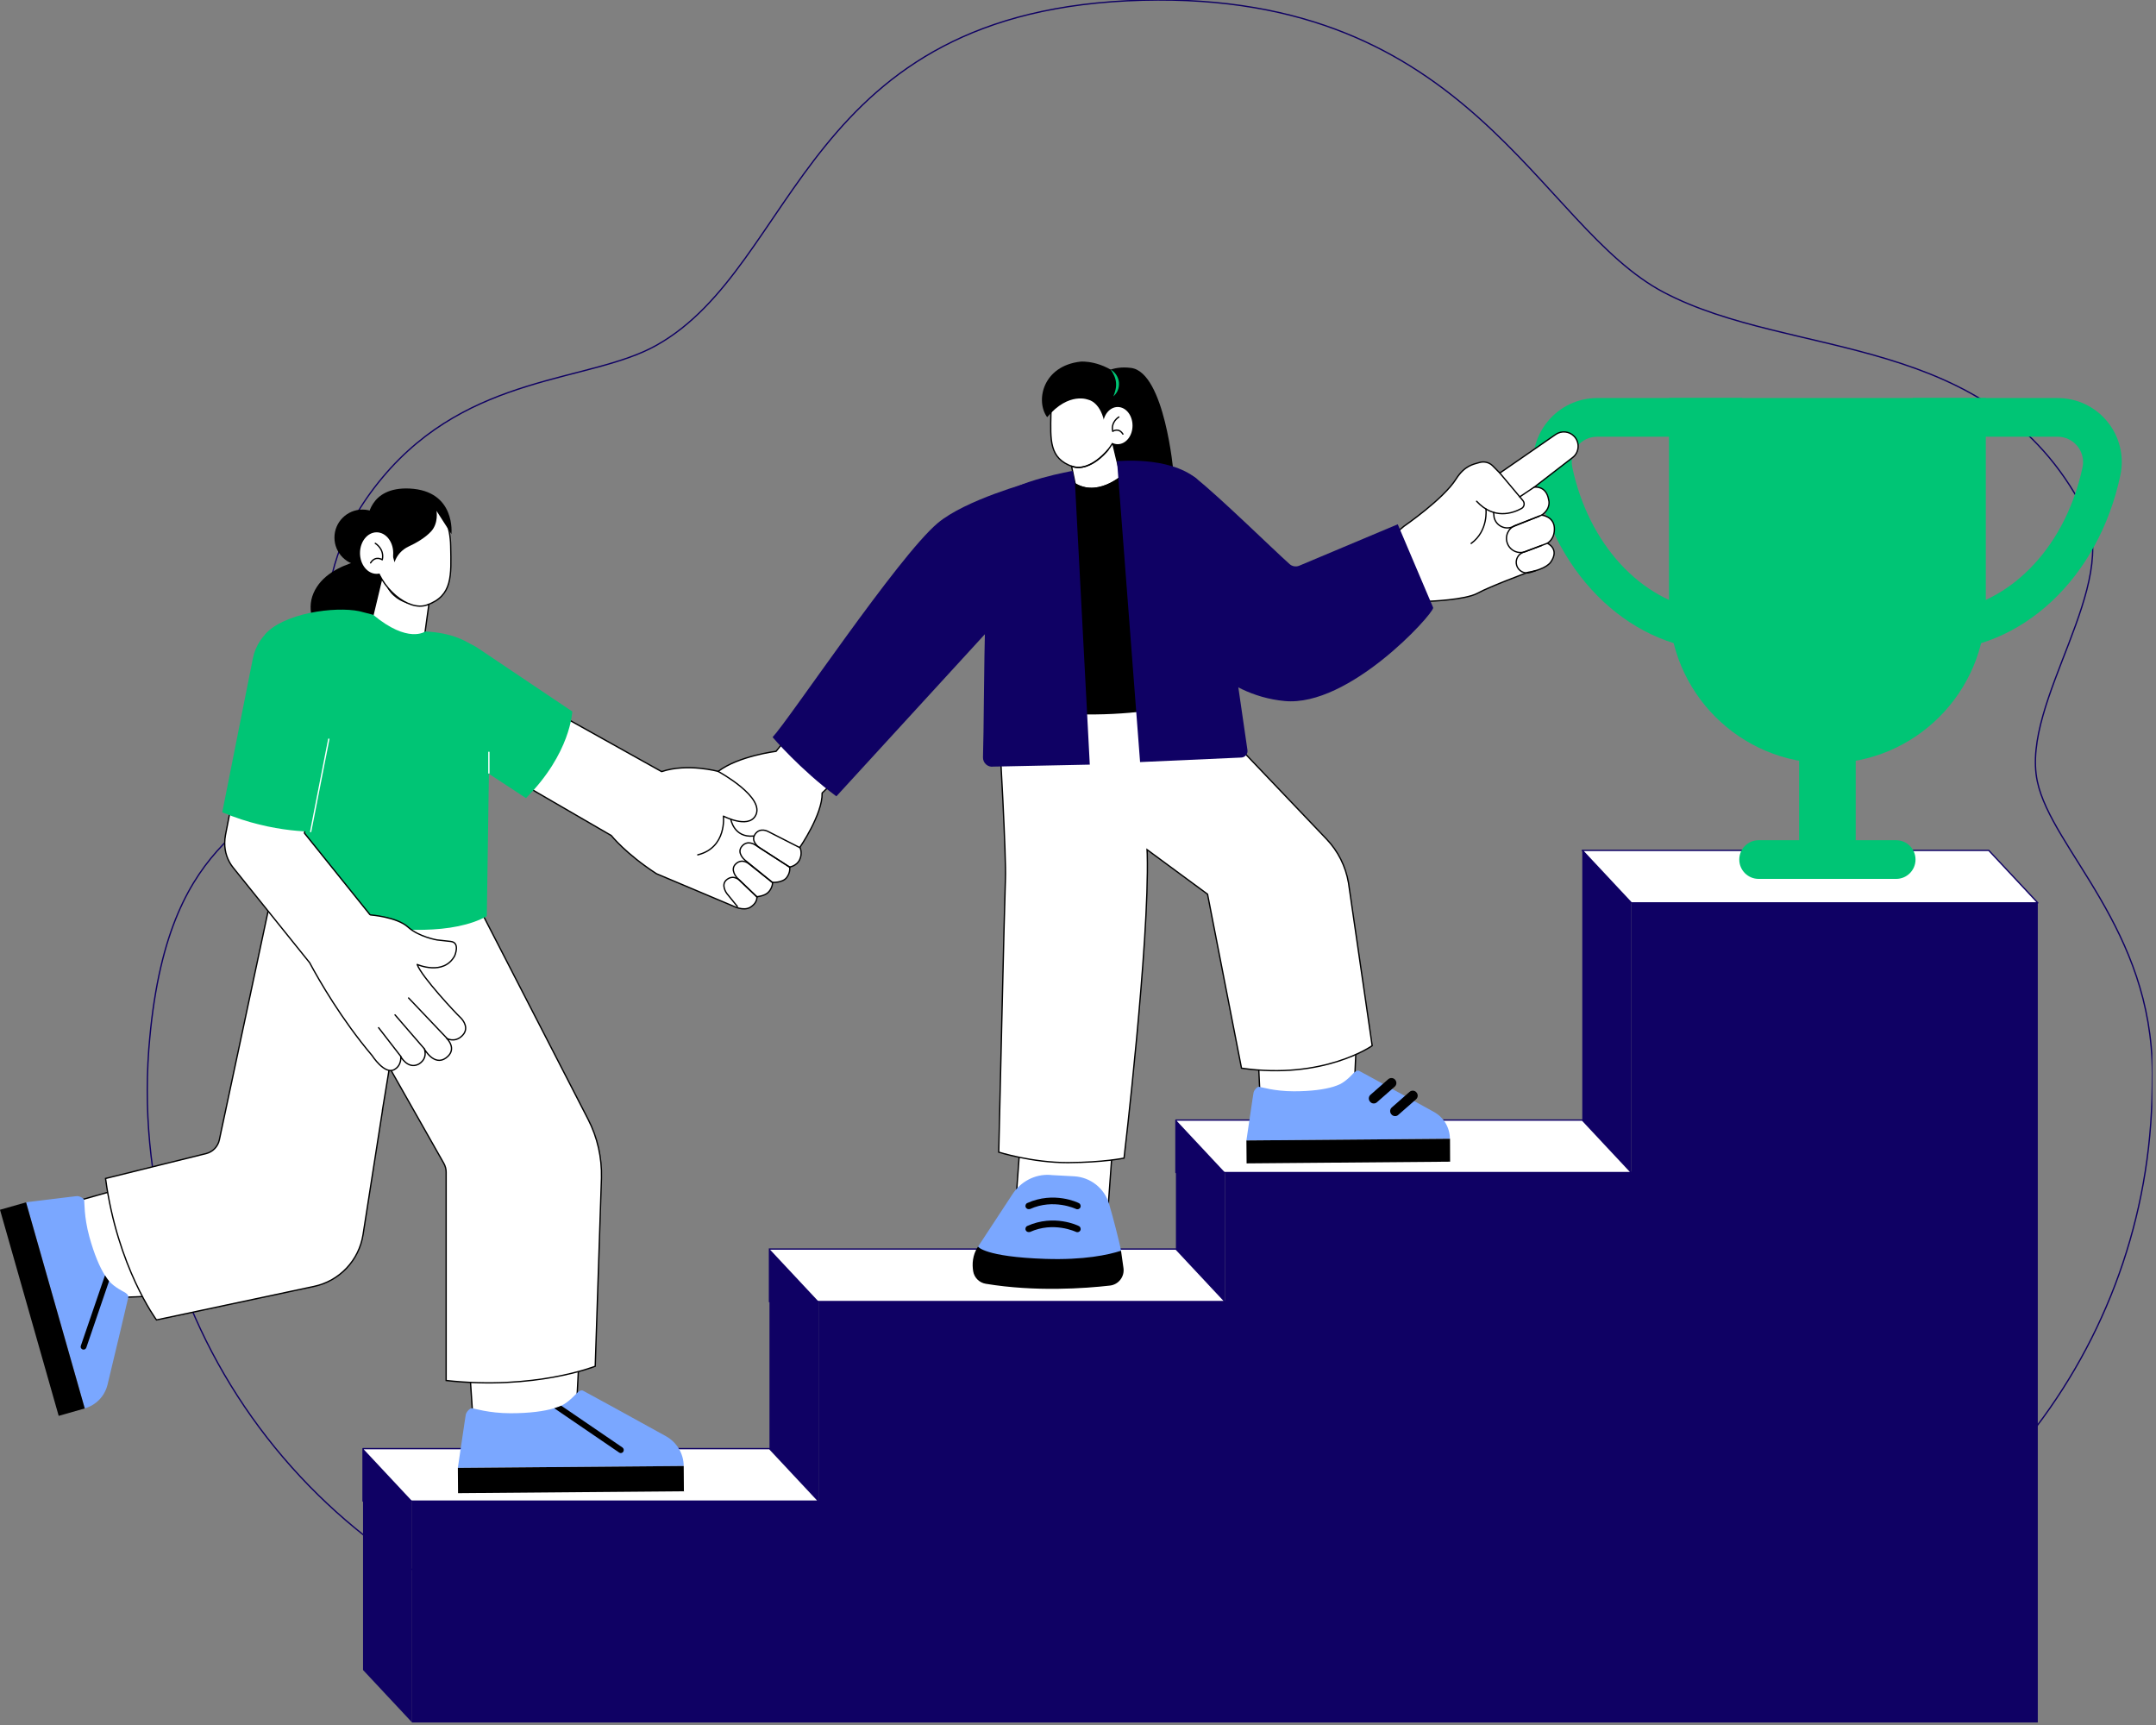 <svg width="520" height="416" viewBox="0 0 520 416" fill="none" xmlns="http://www.w3.org/2000/svg">
<rect x="0" y="0" width="520" height="416" fill="#808080" stroke="none"/>
<g clip-path="url(#clip0_19_7914)">
<path d="M412.006 395.34C473.037 381.186 517.183 327.779 519.026 265.155C519.094 263.085 519.117 260.991 519.117 258.852C519.117 224.013 494.859 204.785 491.378 188.446C487.282 169.15 511.994 140.864 502.574 122.888C479.841 79.516 432.441 86.865 401.334 70.527C370.842 54.53 354.936 -1.972 275.61 0.053C193.28 2.147 192.893 63.882 158.327 83.27C142.194 92.327 113.34 89.938 92.268 115.128C70.355 141.342 83.029 162.505 74.587 181.256C65.667 201.053 40.886 198.163 36.107 250.478C36.016 251.365 35.948 252.23 35.88 253.118C30.828 322.727 79.593 384.827 148.156 397.82C210.847 409.699 308.605 419.301 412.006 395.34Z" stroke="#0F0164" stroke-width="0.316" stroke-miterlimit="10"/>
<path d="M491.492 217.733H393.461L381.628 205.081H479.659L491.492 217.733Z" fill="white" stroke="#0F0164" stroke-width="0.316" stroke-miterlimit="10" stroke-linecap="round" stroke-linejoin="round"/>
<path d="M381.628 205.081L393.461 217.733V415.388L381.628 402.735V205.081Z" fill="#0F0164"/>
<path d="M393.461 282.768H283.62V270.116H381.628L393.461 282.768Z" fill="white" stroke="#0F0164" stroke-width="0.316" stroke-miterlimit="10" stroke-linecap="round" stroke-linejoin="round"/>
<path d="M283.62 270.116L295.452 282.768V415.388L283.62 402.736V270.116Z" fill="#0F0164"/>
<path d="M295.452 313.875H185.589V301.223H283.62L295.452 313.875Z" fill="white" stroke="#0F0164" stroke-width="0.316" stroke-miterlimit="10"/>
<path d="M185.589 301.223L197.422 313.875V362.003L185.589 349.351V301.223Z" fill="#0F0164"/>
<path d="M197.422 362.003H87.558V349.351H185.589L197.422 362.003Z" fill="white" stroke="#0F0164" stroke-width="0.316" stroke-miterlimit="10" stroke-linecap="round" stroke-linejoin="round"/>
<path d="M393.461 217.733V282.768H295.452V313.875H197.422V362.003H99.391V415.388H197.422H295.452H393.461H491.492V217.733H393.461Z" fill="#0F0164"/>
<path d="M87.558 349.351L99.391 362.003V415.388L87.558 402.735V349.351Z" fill="#0F0164"/>
<path d="M147.45 201.508L125.673 188.879L135.276 172.517L159.579 186.08C165.814 183.986 173.21 186.034 173.21 186.034C178.125 182.302 187.182 181.187 187.182 181.187L200.971 164.052L211.758 178.252L198.286 191.245C198.423 196.365 192.893 204.375 192.893 204.375C193.052 204.489 193.576 205.854 192.848 207.356C192.119 208.858 190.458 209.086 190.458 209.086C190.458 209.086 190.709 210.36 189.73 211.634C188.752 212.931 186.317 212.795 186.317 212.795C186.385 213.25 186.089 214.479 185.179 215.298C184.269 216.117 182.539 216.254 182.539 216.254C182.608 216.731 182.448 217.869 180.992 218.779C179.308 219.826 176.782 218.484 176.782 218.484L158.327 210.701C150.864 205.854 147.45 201.508 147.45 201.508Z" fill="white" stroke="black" stroke-width="0.316" stroke-miterlimit="10" stroke-linecap="round" stroke-linejoin="round"/>
<path d="M87.421 136.404C91.154 136.404 94.18 133.379 94.18 129.646C94.18 125.913 91.154 122.888 87.421 122.888C83.689 122.888 80.663 125.913 80.663 129.646C80.663 133.379 83.689 136.404 87.421 136.404Z" fill="black"/>
<path d="M75.611 143.049C79.297 134.493 93.588 134.152 93.588 134.152L101.507 156.498L84.099 161.094C84.099 161.094 71.925 151.582 75.611 143.049Z" fill="black"/>
<path d="M114.068 342.137L109.813 278.376C109.608 269.411 116.708 261.992 125.673 261.788C134.639 261.583 142.057 268.682 142.262 277.648L138.94 341.25C138.917 341.25 127.881 345.3 114.068 342.137Z" fill="white" stroke="black" stroke-width="0.316" stroke-miterlimit="10" stroke-linecap="round" stroke-linejoin="round"/>
<path d="M18.335 289.709L64.302 276.715C73.813 275.555 82.483 282.313 83.666 291.848C84.827 301.359 78.069 310.029 68.534 311.213L21.544 313.215C21.544 313.238 16.447 304.75 18.335 289.709Z" fill="white" stroke="black" stroke-width="0.316" stroke-miterlimit="10" stroke-linecap="round" stroke-linejoin="round"/>
<path d="M90.038 251.73L83.28 299.016C80.481 308.186 70.787 313.374 61.616 310.575C52.446 307.777 47.258 298.083 50.057 288.912L67.26 245.13C67.237 245.13 77.045 243.902 90.038 251.73Z" fill="#FC8165"/>
<path d="M117.049 228.951L140.555 270.776L113.84 293.987L90.994 239.464C90.994 239.441 102.007 230.794 117.049 228.951Z" fill="#FC8165"/>
<path d="M110.427 353.993L164.904 353.538C164.881 350.557 163.243 347.826 160.649 346.37C153.799 342.57 140.988 335.538 140.624 335.379C140.146 335.151 139.509 335.538 139.054 336.039C139.054 336.039 137.165 338.178 135.367 338.997C134.889 339.225 134.32 339.429 133.66 339.611C131.294 340.317 127.835 340.818 123.125 340.818C117.868 340.818 114.273 339.611 113.795 339.611C113.317 339.589 112.475 340.476 112.339 341.159C112.316 341.295 112.202 342.024 112.043 343.048C111.519 346.62 110.427 353.993 110.427 353.993Z" fill="#7AA7FF"/>
<path d="M133.683 339.611L149.316 350.284C149.453 350.375 149.589 350.42 149.726 350.42C149.953 350.42 150.181 350.307 150.318 350.102C150.545 349.76 150.454 349.305 150.136 349.078L135.367 338.997C134.889 339.202 134.32 339.407 133.683 339.611Z" fill="black"/>
<path d="M164.949 359.636L110.473 360.091L110.427 353.993L164.904 353.538L164.949 359.636Z" fill="black"/>
<path d="M6.298 289.936L20.452 339.634C23.182 338.861 25.276 336.676 25.936 333.923C27.688 326.709 30.874 313.215 30.942 312.851C31.033 312.35 30.509 311.872 29.941 311.577C29.941 311.577 27.529 310.393 26.3 308.937C25.981 308.55 25.64 308.095 25.299 307.549C24.047 305.569 22.727 302.52 21.544 298.219C20.224 293.395 20.406 289.822 20.292 289.39C20.178 288.958 19.154 288.389 18.517 288.457C18.381 288.48 17.698 288.548 16.72 288.662C13.306 289.071 6.298 289.936 6.298 289.936Z" fill="#7AA7FF"/>
<path d="M25.321 307.549L19.496 324.547C19.45 324.684 19.45 324.843 19.473 324.957C19.541 325.162 19.701 325.344 19.928 325.435C20.292 325.571 20.679 325.367 20.816 325.002L26.3 308.96C25.981 308.55 25.64 308.095 25.321 307.549Z" fill="black"/>
<path d="M2.70549e-06 291.747L14.155 341.448L20.436 339.66L6.281 289.958L2.70549e-06 291.747Z" fill="black"/>
<path d="M141.83 269.911L113.931 215.73L116.662 200.279L73.29 191.723C73.29 191.723 65.963 208.539 64.575 220.145L52.901 274.895C52.56 276.51 51.308 277.807 49.715 278.194L25.458 284.202C28.302 305.592 37.746 318.312 37.746 318.312L75.725 310.234C81.869 308.937 86.579 303.954 87.558 297.764L92.268 267.681H92.245L93.929 257.441L107.036 280.538C107.401 281.198 107.605 281.926 107.605 282.677V332.921C129.041 335.288 143.559 329.485 143.559 329.485L145.061 284.111C145.198 279.195 144.105 274.303 141.83 269.911Z" fill="white" stroke="black" stroke-width="0.316" stroke-miterlimit="10"/>
<path d="M89.424 150.558L102.167 155.018L102.963 149.193L103.441 145.757L103.873 142.662L92.041 139.636L89.424 150.558Z" fill="white" stroke="black" stroke-width="0.316" stroke-miterlimit="10"/>
<path d="M102.554 152.288C102.554 152.288 98.458 155.314 89.993 148.26L86.647 147.395C80.822 146.189 68.42 147.828 63.937 153.016L63.505 217.915C63.505 217.915 101.416 229.861 117.413 220.941L118.3 160.639C118.3 160.616 115.547 152.879 102.554 152.288Z" fill="#00C575"/>
<path d="M110.973 245.312C110.154 244.584 101.643 235.528 100.619 232.592C100.619 232.592 106.991 235.391 109.653 230.521C109.653 230.521 111.087 227.29 108.698 227.04C106.308 226.789 105.421 226.676 105.421 226.676C105.421 226.676 101.075 225.97 98.389 223.558C95.704 221.123 89.378 220.645 89.378 220.645C89.378 220.645 89.31 220.6 89.151 220.509H89.173L73.427 200.916L78.251 176.09L60.001 172.54L54.38 201.394C54.266 202.031 54.198 202.669 54.198 203.283C54.175 205.376 54.835 207.493 56.246 209.245L74.678 232.16C76.976 236.438 82.37 245.836 89.742 254.551C89.742 254.551 92.746 259.239 95.09 257.942C96.933 256.941 96.66 254.801 96.66 254.801C96.66 254.801 98.276 257.828 100.801 256.713C100.801 256.713 103.191 255.689 102.372 253.004C102.372 253.004 104.693 257.236 107.583 255.12C110.473 252.981 107.719 250.387 107.719 250.387C107.719 250.387 109.562 251.57 111.406 249.841C113.272 248.089 111.792 246.063 110.973 245.312Z" fill="white" stroke="black" stroke-width="0.316" stroke-miterlimit="10" stroke-linecap="round" stroke-linejoin="round"/>
<path d="M77.045 200.53L84.417 163.461C85.692 156.998 81.505 150.695 75.019 149.421C68.557 148.146 62.254 152.333 60.979 158.819L53.606 195.887C66.145 201.189 77.045 200.53 77.045 200.53Z" fill="#00C575"/>
<path d="M103.441 145.757C103.441 145.757 96.774 146.917 93.679 141.911" stroke="black" stroke-width="0.316" stroke-miterlimit="10" stroke-linecap="round" stroke-linejoin="round"/>
<path d="M267.099 293.418L244.867 291.779L247.78 252.162C248.235 246.018 253.582 241.421 259.703 241.876C265.847 242.332 270.444 247.679 269.989 253.8L267.099 293.418Z" fill="white" stroke="black" stroke-width="0.316" stroke-miterlimit="10" stroke-linecap="round" stroke-linejoin="round"/>
<path d="M267.509 290.369C266.394 286.568 263.026 283.906 259.089 283.678L253.673 283.383C253.514 283.36 253.355 283.36 253.195 283.337C249.6 283.132 246.187 284.953 244.207 287.979L235.901 300.631C237.198 304.522 243.319 304.136 253.15 305.706C262.98 307.276 270.399 301.61 270.399 301.61C269.807 298.856 268.624 294.191 267.509 290.369Z" fill="#7AA7FF"/>
<path d="M235.878 300.631C235.878 300.631 237.403 303.089 252.058 303.589C261.456 303.908 267.349 302.611 270.376 301.632L270.967 305.797C271.263 307.868 269.784 309.802 267.691 310.029C261.752 310.712 249.714 311.577 237.767 309.597C236.197 309.347 234.968 308.118 234.718 306.57C234.445 304.909 234.513 302.725 235.878 300.631Z" fill="black"/>
<path d="M248.098 291.597C247.802 291.597 247.507 291.415 247.393 291.142C247.211 290.755 247.393 290.277 247.78 290.118C254.197 287.228 259.977 290.004 260.204 290.141C260.591 290.323 260.75 290.801 260.568 291.188C260.386 291.575 259.908 291.734 259.521 291.552C259.453 291.529 254.128 288.98 248.417 291.575C248.303 291.575 248.212 291.597 248.098 291.597Z" fill="black"/>
<path d="M248.098 297.127C247.802 297.127 247.507 296.945 247.393 296.672C247.211 296.285 247.393 295.807 247.78 295.648C254.197 292.758 259.977 295.534 260.204 295.671C260.591 295.853 260.75 296.33 260.568 296.717C260.386 297.104 259.908 297.263 259.521 297.081C259.453 297.059 254.128 294.51 248.417 297.104C248.303 297.104 248.212 297.127 248.098 297.127Z" fill="black"/>
<path d="M303.03 245.654L304.077 268.091C316.615 270.503 326.446 266.498 326.446 266.498L327.447 244.266L303.03 245.654Z" fill="white" stroke="black" stroke-width="0.316" stroke-miterlimit="10" stroke-linecap="round" stroke-linejoin="round"/>
<path d="M325.239 212.909C324.557 208.926 322.714 205.24 319.915 202.327L285.258 165.964L240.521 169.15C241.317 180.8 242.705 207.197 242.5 211.862C242.295 216.527 240.885 277.853 240.885 277.853C240.885 277.853 248.917 280.402 257.587 280.379C266.257 280.333 271.104 279.287 271.104 279.287C271.104 279.287 277.248 227.54 276.702 205.968C276.702 205.695 276.679 205.331 276.656 204.899L291.243 215.639L299.435 257.6C319.255 260.468 330.951 252.185 330.951 252.185L325.239 212.909Z" fill="white" stroke="black" stroke-width="0.316" stroke-miterlimit="10"/>
<path d="M300.618 275.031L349.702 274.622C349.679 271.937 348.223 269.456 345.856 268.159C339.689 264.746 328.152 258.397 327.811 258.26C327.379 258.056 326.81 258.397 326.4 258.852C326.4 258.852 324.716 260.764 323.078 261.514C322.645 261.719 322.122 261.901 321.553 262.083C319.414 262.72 316.297 263.176 312.064 263.176C307.308 263.176 304.077 262.106 303.644 262.083C303.212 262.061 302.461 262.88 302.347 263.471C302.325 263.608 302.234 264.245 302.074 265.178C301.619 268.387 300.618 275.031 300.618 275.031Z" fill="#7AA7FF"/>
<path d="M349.747 280.151L300.663 280.561L300.618 275.031L349.724 274.622L349.747 280.151Z" fill="black"/>
<path d="M331.338 265.952C331.042 265.952 330.769 265.838 330.564 265.588C330.177 265.155 330.223 264.495 330.655 264.131L334.911 260.399C335.343 260.013 336.003 260.058 336.367 260.49C336.754 260.923 336.708 261.583 336.276 261.947L332.021 265.679C331.816 265.861 331.588 265.952 331.338 265.952Z" fill="black" stroke="black" stroke-width="0.316" stroke-miterlimit="10" stroke-linecap="round" stroke-linejoin="round"/>
<path d="M336.481 269.001C336.185 269.001 335.912 268.887 335.707 268.637C335.32 268.205 335.366 267.545 335.798 267.181L340.053 263.449C340.486 263.062 341.146 263.107 341.51 263.54C341.897 263.972 341.851 264.632 341.419 264.996L337.163 268.728C336.959 268.933 336.731 269.001 336.481 269.001Z" fill="black" stroke="black" stroke-width="0.316" stroke-miterlimit="10" stroke-linecap="round" stroke-linejoin="round"/>
<path d="M265.62 90.37C265.62 90.37 268.009 88.094 272.811 88.731C280.912 89.801 283.028 113.876 283.028 113.876L268.783 119.36L265.62 90.37Z" fill="black"/>
<path d="M268.373 106.845L257.838 109.485L260.045 120.202L270.717 116.653L268.373 106.845Z" fill="white" stroke="black" stroke-width="0.316" stroke-miterlimit="10"/>
<path d="M269.989 102.703C268.76 108.916 262.571 113.876 258.657 112.511C253.013 110.531 253.355 106.117 253.468 99.791C253.651 91.03 258.998 89.187 263.094 89.983C267.19 90.779 271.218 96.468 269.989 102.703Z" fill="white" stroke="black" stroke-width="0.316" stroke-miterlimit="10"/>
<path d="M280.32 170.902C280.32 170.902 267.941 173.223 254.128 171.88L258.293 120.202L258.543 115.993C264.323 120.43 270.763 114.445 270.763 114.445L271.491 118.905L280.32 170.902Z" fill="black"/>
<path d="M258.452 112.42C260.318 113.08 263.231 112.943 267.236 108.506" stroke="black" stroke-width="0.316" stroke-miterlimit="10" stroke-linecap="round" stroke-linejoin="round"/>
<path d="M271.491 118.883C269.852 120.498 267.099 121.545 263.982 121.545C261.82 121.545 259.84 121.044 258.293 120.202L258.543 115.993C264.323 120.43 270.763 114.445 270.763 114.445L271.491 118.883Z" fill="black"/>
<path d="M288.512 115.355C283.142 111.51 269.42 111.237 269.42 111.237L274.972 183.781L299.366 182.689C300.299 182.666 301.005 181.824 300.868 180.891C299.344 170.515 292.107 117.927 288.512 115.355Z" fill="#0F0164"/>
<path d="M258.725 113.558L259.271 116.47L262.844 184.396L239.633 184.874C238.268 185.101 237.039 184.009 237.084 182.621C237.494 170.447 237.084 123.001 240.316 120.18C245.276 115.856 258.725 113.558 258.725 113.558Z" fill="#0F0164"/>
<path d="M252.558 100.61C249.691 96.696 251.466 88.231 260.636 87.207C260.636 87.207 265.802 86.729 270.854 91.303L273.175 95.308L266.53 102.658C265.62 96.924 262.548 96.423 262.548 96.423C262.548 96.423 257.838 94.329 252.558 100.61Z" fill="black"/>
<path d="M269.579 107.118C271.552 107.118 273.152 105.111 273.152 102.635C273.152 100.159 271.552 98.152 269.579 98.152C267.606 98.152 266.007 100.159 266.007 102.635C266.007 105.111 267.606 107.118 269.579 107.118Z" fill="white"/>
<path d="M201.722 192.042L244.025 145.871L248.713 116.22C248.713 116.22 232.806 120.521 226.116 126.187C216.536 134.288 190.299 173.587 186.34 177.774C186.317 177.774 192.984 185.579 201.722 192.042Z" fill="#0F0164"/>
<path d="M126.857 192.474L102.121 176.249C96.569 172.677 94.999 165.281 98.571 159.729C102.144 154.199 109.54 152.606 115.092 156.179L138.03 171.584C138.03 171.562 137.665 181.665 126.857 192.474Z" fill="#00C575"/>
<path d="M90.243 134.971C91.608 141.911 98.526 147.464 102.918 145.916C109.221 143.709 108.834 138.794 108.698 131.694C108.516 121.909 102.508 119.838 97.934 120.749C93.36 121.659 88.855 128.03 90.243 134.971Z" fill="white" stroke="black" stroke-width="0.316" stroke-miterlimit="10"/>
<path d="M94.635 133.719L95.158 135.608V135.585C95.704 133.901 96.956 132.536 98.571 131.785C100.301 130.989 102.554 129.714 104.01 128.121C105.808 126.119 105.284 123.206 105.284 123.206L108.88 128.804C108.88 128.804 110.017 118.359 98.776 117.813C88.855 117.358 88.65 125.413 88.65 125.413C88.65 125.413 85.601 126.529 86.033 130.807C86.465 135.107 88.969 136.404 88.969 136.404C88.969 136.404 90.106 131.944 94.635 133.719Z" fill="black"/>
<path d="M90.835 138.384C93.046 138.384 94.84 136.143 94.84 133.378C94.84 130.613 93.046 128.372 90.835 128.372C88.623 128.372 86.829 130.613 86.829 133.378C86.829 136.143 88.623 138.384 90.835 138.384Z" fill="white"/>
<path d="M90.516 131.034C90.516 131.034 92.791 132.354 92.2 134.994C92.2 134.994 90.584 133.856 89.378 135.744" stroke="black" stroke-width="0.316" stroke-miterlimit="10" stroke-linecap="round" stroke-linejoin="round"/>
<path d="M117.914 186.421V181.415" stroke="white" stroke-width="0.316" stroke-miterlimit="10" stroke-linecap="round" stroke-linejoin="round"/>
<path d="M79.297 178.252L74.928 200.552" stroke="white" stroke-width="0.316" stroke-miterlimit="10" stroke-linecap="round" stroke-linejoin="round"/>
<path d="M267.896 89.141C268.442 89.437 268.897 89.892 269.238 90.415C269.579 90.939 269.807 91.553 269.875 92.213C269.921 92.85 269.852 93.51 269.602 94.102C269.511 94.398 269.306 94.671 269.147 94.921C268.965 95.171 268.737 95.399 268.533 95.604C268.624 95.308 268.737 95.035 268.828 94.762C268.897 94.466 269.011 94.216 269.056 93.92C269.193 93.374 269.215 92.828 269.17 92.281C269.079 91.166 268.578 90.142 267.896 89.141Z" fill="#00C575"/>
<path d="M173.21 186.034C173.21 186.034 184.883 192.36 182.153 196.82C180.287 199.847 174.484 196.82 174.484 196.82C174.484 196.82 175.349 204.421 168.294 206.15" stroke="black" stroke-width="0.316" stroke-miterlimit="10" stroke-linecap="round" stroke-linejoin="round"/>
<path d="M176.259 197.571C176.259 197.571 176.987 202.054 181.72 201.622" stroke="black" stroke-width="0.316" stroke-miterlimit="10" stroke-linecap="round" stroke-linejoin="round"/>
<path d="M192.916 204.421L185.225 200.507C185.225 200.507 183.29 199.437 182.107 201.189C180.924 202.942 183.177 204.421 183.177 204.421L190.458 209.131" stroke="black" stroke-width="0.316" stroke-miterlimit="10" stroke-linecap="round" stroke-linejoin="round"/>
<path d="M190.481 209.131L182.107 203.738C182.107 203.738 180.309 202.464 178.944 204.079C177.556 205.695 179.649 207.402 179.649 207.402L186.34 212.84" stroke="black" stroke-width="0.316" stroke-miterlimit="10" stroke-linecap="round" stroke-linejoin="round"/>
<path d="M186.317 212.84L180.673 208.357C180.673 208.357 179.058 206.878 177.488 208.312C175.918 209.746 177.784 211.703 177.784 211.703L182.562 216.299" stroke="black" stroke-width="0.316" stroke-miterlimit="10" stroke-linecap="round" stroke-linejoin="round"/>
<path d="M182.562 216.299L178.534 212.453C178.534 212.453 177.078 210.792 175.371 212.067C173.665 213.318 175.303 215.48 175.303 215.48L177.852 218.62" stroke="black" stroke-width="0.316" stroke-miterlimit="10" stroke-linecap="round" stroke-linejoin="round"/>
<path d="M107.742 250.341L98.549 240.67" stroke="black" stroke-width="0.316" stroke-miterlimit="10" stroke-linecap="round" stroke-linejoin="round"/>
<path d="M102.372 252.958L95.272 244.744" stroke="black" stroke-width="0.316" stroke-miterlimit="10" stroke-linecap="round" stroke-linejoin="round"/>
<path d="M96.683 254.779L91.312 247.838" stroke="black" stroke-width="0.316" stroke-miterlimit="10" stroke-linecap="round" stroke-linejoin="round"/>
<path d="M269.852 100.564C269.852 100.564 267.873 101.702 268.373 104.023C268.373 104.023 269.784 103.022 270.831 104.683" stroke="black" stroke-width="0.316" stroke-miterlimit="10" stroke-linecap="round" stroke-linejoin="round"/>
<path d="M440.747 184.077C419.652 184.077 402.54 166.965 402.54 145.871V95.99H478.953V145.848C478.953 166.965 461.841 184.077 440.747 184.077Z" fill="#00C575"/>
<path d="M466.005 156.907H461.34V95.99H496.293C500.981 95.99 505.35 98.084 508.308 101.725C511.243 105.366 512.381 110.076 511.403 114.627C506.123 139.522 487.441 156.907 466.005 156.907ZM470.67 105.32V147.19C485.666 144.847 498.318 131.307 502.278 112.693C502.665 110.895 502.209 109.029 501.049 107.596C499.888 106.162 498.136 105.32 496.293 105.32H470.67Z" fill="#00C575"/>
<path d="M420.176 156.907H415.511C394.052 156.907 375.393 139.522 370.113 114.627C369.135 110.053 370.273 105.343 373.208 101.725C376.166 98.084 380.535 95.99 385.223 95.99H420.176V156.907ZM385.2 105.32C383.334 105.32 381.605 106.139 380.444 107.596C379.284 109.029 378.829 110.895 379.216 112.693C383.175 131.33 395.804 144.847 410.823 147.19V105.32H385.2Z" fill="#00C575"/>
<path d="M447.573 173.655H433.92V206.4H447.573V173.655Z" fill="#00C575"/>
<path d="M457.335 211.953H424.158C421.587 211.953 419.493 209.859 419.493 207.288C419.493 204.717 421.587 202.623 424.158 202.623H457.335C459.907 202.623 462 204.717 462 207.288C462 209.859 459.907 211.953 457.335 211.953Z" fill="#00C575"/>
<path d="M361.739 114.081L375.211 104.774C376.622 103.796 378.533 104 379.694 105.252C381.082 106.731 380.9 109.12 379.284 110.349L370.022 117.494C370.022 117.494 372.958 116.971 373.527 120.589C373.527 120.589 374.187 122.546 371.843 124.23C371.843 124.23 374.733 124.503 374.892 127.279C375.051 130.056 373.185 131.011 373.185 131.011C373.185 131.011 376.257 132.331 374.027 135.54C374.027 135.54 373.026 137.269 368.543 138.02C368.543 138.02 359.35 141.411 356.346 143.072C353.32 144.71 344.582 145.006 344.582 145.006C342.079 145.893 339.302 145.142 337.619 143.094L334.137 138.907C331.907 136.222 332.271 132.263 334.933 130.01L338.643 126.892C338.643 126.892 348.132 120.384 351.204 115.492C353.229 112.306 355.322 111.965 356.847 111.532C357.962 111.214 359.191 111.51 360.01 112.329L361.739 114.081Z" fill="white" stroke="black" stroke-width="0.316" stroke-miterlimit="10" stroke-linecap="round" stroke-linejoin="round"/>
<path d="M361.739 114.081L367.315 120.726C367.815 121.34 367.656 122.25 366.95 122.637C364.811 123.798 360.283 125.368 356.142 120.885" stroke="black" stroke-width="0.316" stroke-miterlimit="10" stroke-linecap="round" stroke-linejoin="round"/>
<path d="M370 117.495L366.541 119.816" stroke="black" stroke-width="0.316" stroke-miterlimit="10" stroke-linecap="round" stroke-linejoin="round"/>
<path d="M358.394 122.751C358.394 122.751 359.031 128.008 354.822 131.057" stroke="black" stroke-width="0.316" stroke-miterlimit="10" stroke-linecap="round" stroke-linejoin="round"/>
<path d="M371.82 124.23L364.584 127.143C362.741 127.757 360.761 126.642 360.351 124.731L360.238 123.57" stroke="black" stroke-width="0.316" stroke-miterlimit="10" stroke-linecap="round" stroke-linejoin="round"/>
<path d="M373.14 131.034L367.952 133.014C366.199 133.696 364.22 132.809 363.56 131.034C362.9 129.282 363.787 127.348 365.517 126.688L371.365 124.435" stroke="black" stroke-width="0.316" stroke-miterlimit="10"/>
<path d="M371.797 131.557L367.36 133.196C366.108 133.674 365.426 135.016 365.79 136.313C366.177 137.679 367.633 138.475 368.998 138.065L370.25 137.679" stroke="black" stroke-width="0.316" stroke-miterlimit="10" stroke-linecap="round" stroke-linejoin="round"/>
<path d="M337.118 126.437L313.361 136.427C312.587 136.746 311.677 136.609 311.04 136.04C306.785 132.24 294.611 120.271 288.489 115.355C281.731 109.917 269.397 111.237 269.397 111.237L285.85 154.7C285.85 154.7 294.337 167.625 309.857 169.059C325.376 170.515 345.515 148.283 345.674 146.576L337.118 126.437Z" fill="#0F0164"/>
</g>
<defs>
<clipPath id="clip0_19_7914">
<rect width="519.117" height="415.388" fill="white"/>
</clipPath>
</defs>
</svg>
